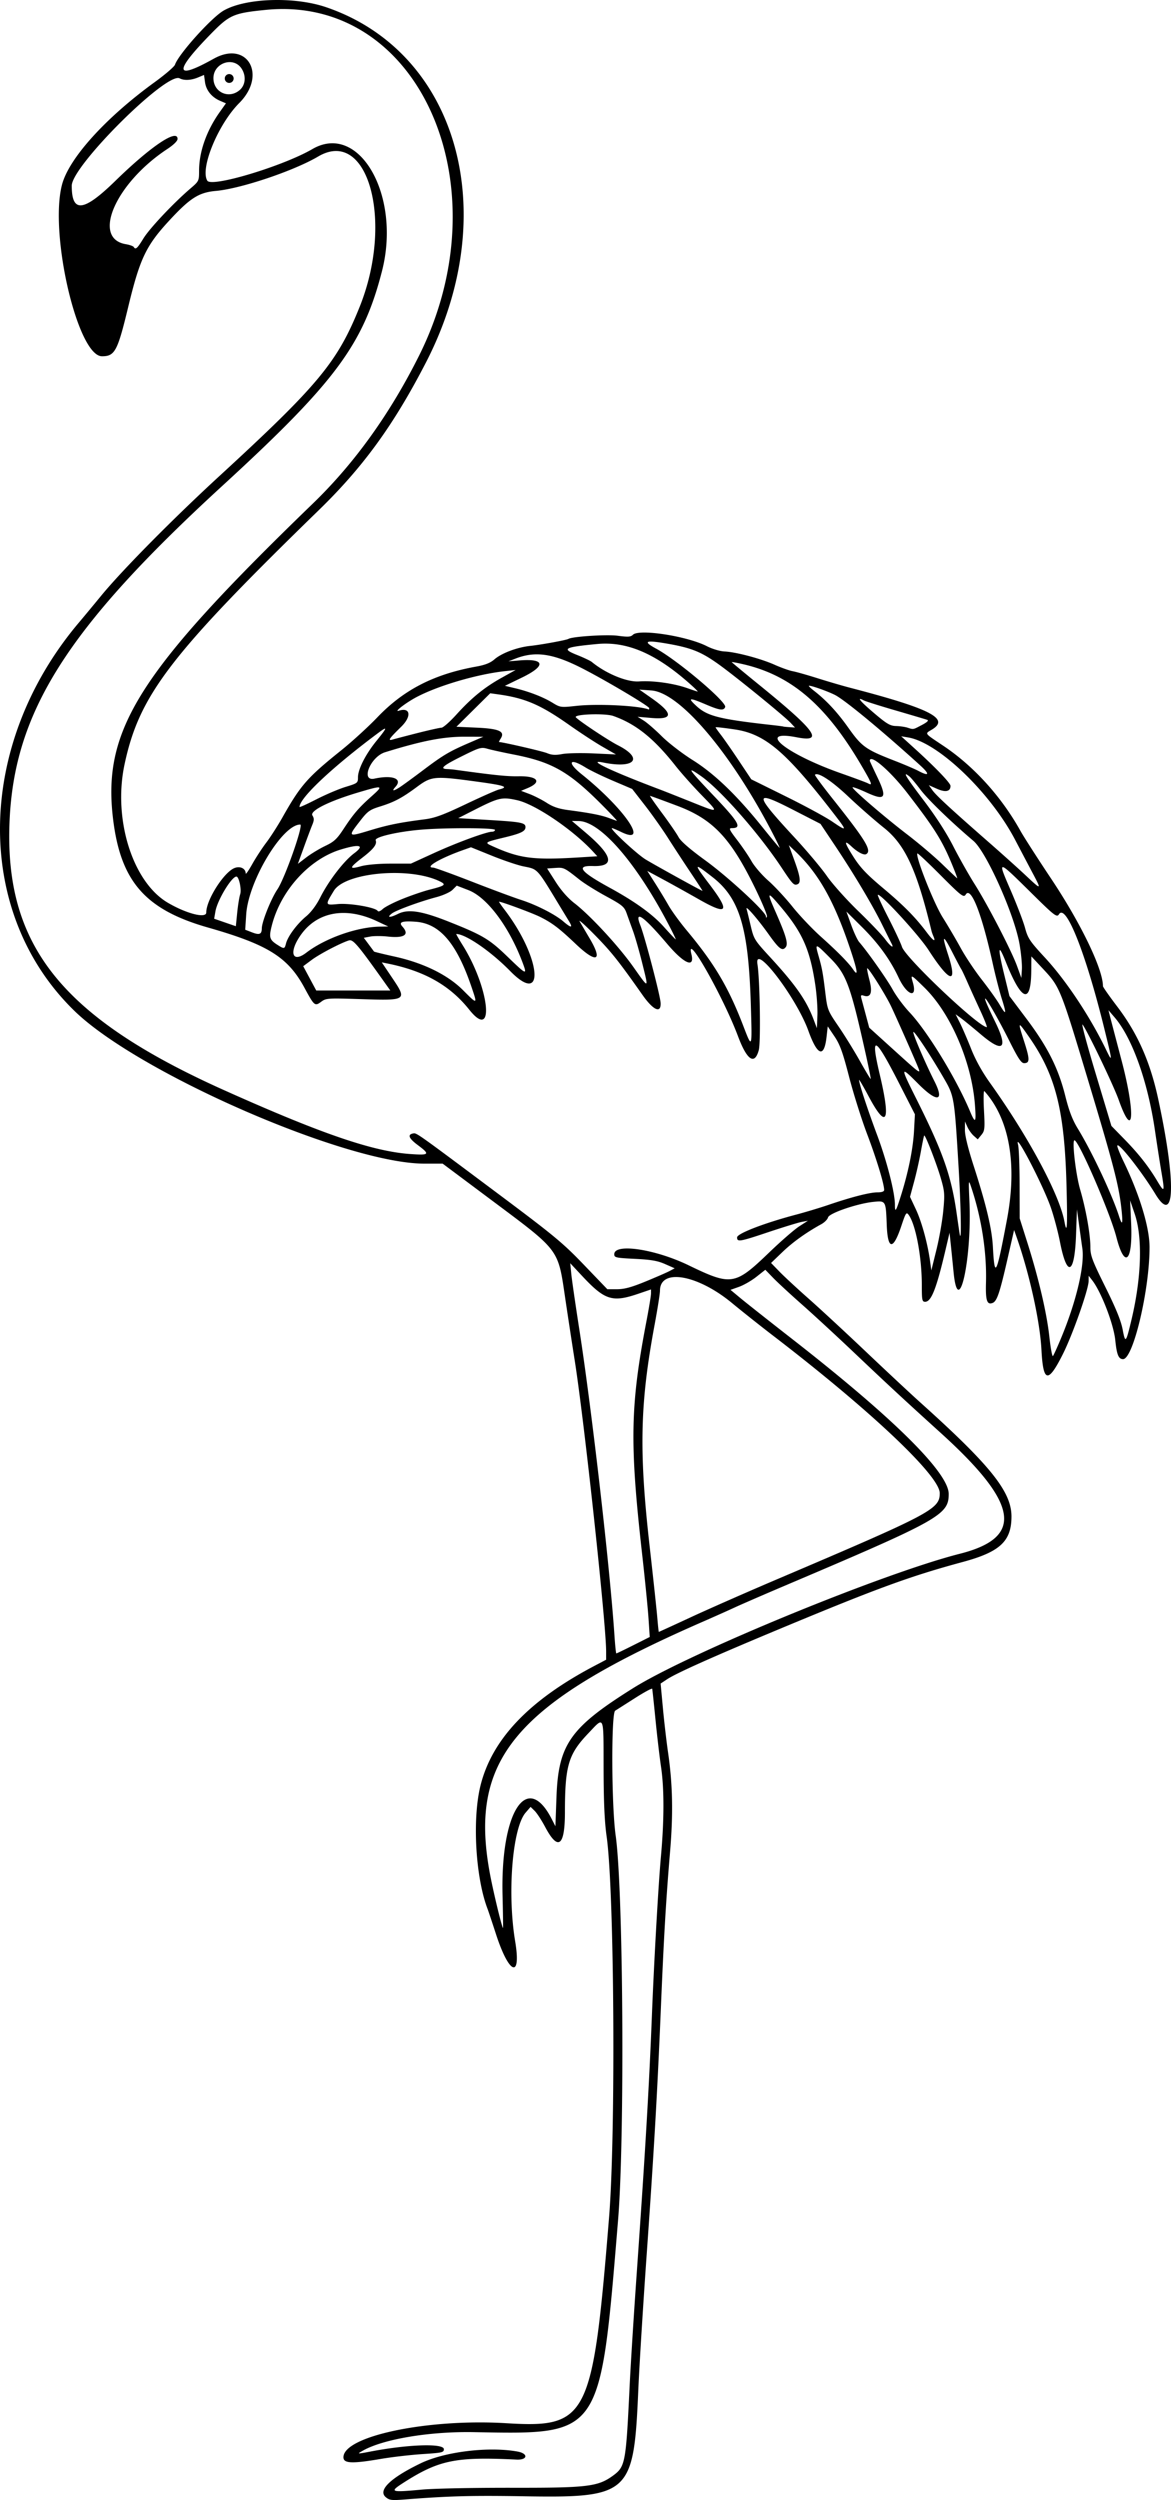 <?xml version="1.0" encoding="UTF-8"?>
<svg version="1.1" viewBox="0 0 652.96 1393.5" xmlns="http://www.w3.org/2000/svg">
<path d="m155.05 0.002c-12.04-0.055-23.66 1.982-30.46 5.963-6.88 4.035-25.083 24.308-27.024 30.103-0.368 1.1-5.495 5.5-11.39 9.776-27.388 19.862-47.828 42.503-51.627 57.186-7.12 27.51 8.779 95.54 22.33 95.54 7.165 0 8.656-2.8 14.582-27.36 6.537-27.11 9.945-34.27 23.037-48.41 11.532-12.46 16.422-15.55 25.882-16.39 13.86-1.22 43.48-11.182 57.02-19.172 27.8-16.402 42.3 36.042 23.16 83.742-12.35 30.77-22.9 43.51-78.05 94.2-26.097 23.98-54.438 52.65-66.121 66.89-4.063 4.95-9.666 11.7-12.451 15-57.7 68.36-58.685 161.85-2.282 216.51 35.633 34.54 151.36 84.99 194.93 84.99h10.24l27.88 20.83c37.41 27.95 36.39 26.59 40.38 53.6 1.55 10.49 3.96 26.27 5.35 35.07 5.34 33.73 17.56 146.87 17.55 162.5v4.5l-6.65 3.5c-36.29 19.1-56.89 40.72-63.37 66.48-4.7 18.75-2.83 51.45 3.95 69.05 0.42 1.1 2.46 7.2 4.54 13.6 7.37 22.9 14.34 25.6 10.8 4.3-4.45-26.8-1.55-62.9 5.75-71.6l2.85-3.3 2.26 2.2c1.23 1.2 3.85 5.2 5.82 8.9 7.25 13.7 11.06 10.9 11.07-8 0.02-26.01 1.89-32.39 12.92-43.98 9.22-9.68 8.57-11.14 8.64 19.2 0.04 19.08 0.53 29.98 1.71 38.28 4.28 30.3 5.12 165.8 1.33 212.4-9.13 112.1-11.77 117.3-57.6 114.5-43.63-2.6-90.5 7.2-90.5 19 0 3.4 4.47 3.7 20.37 1 6.94-1.2 17.8-2.4 24.13-2.8 10.59-0.7 11.5-0.9 11.5-2.7 0-3.4-20.17-2.7-41.39 1.4-6.83 1.3-7.16 1.3-4.11-0.4 11.3-6.6 37.64-11 62.5-10.5 71.06 1.3 70.13 2.7 80.12-118 3.79-45.7 2.93-184.7-1.32-214.5-2.35-16.5-2.55-68.2-0.28-69.61 0.81-0.51 5.74-3.64 10.96-6.97 5.21-3.33 9.58-5.69 9.69-5.25s0.94 8.22 1.84 17.3c0.9 9.07 2.27 20.77 3.05 26 1.83 12.2 1.82 29.73-0.03 50.23-1.44 16-3.83 58.1-5.04 88.8-1.57 39.8-3.62 74.6-8.49 144-1.61 22.8-3.39 51.1-3.95 63-2.03 42.2-2.39 44.2-9.18 49.2-8.5 6.2-14.19 6.9-57.87 6.8-20.9 0-42.85 0.4-49.57 1.1-16.48 1.5-17.33 1.2-9.93-3.6 20.06-12.9 29.26-14.9 63.5-13.2 6.29 0.3 6.7-3.4 0.5-4.5-16.2-2.9-40.61 0.1-54 6.6-16.96 8.2-24 15.1-19.33 18.9 2.05 1.7 3.35 1.8 10.83 1.2 24.19-1.9 37.03-2.2 63.5-1.8 62.09 1.1 63.87-0.5 66.44-59.7 0.56-13 2.59-45.8 4.51-73 4.23-60 6.03-91.1 8.04-139 1.72-41.1 2.83-60 5.14-87.5 1.78-21.1 1.45-37.61-1.08-55.03-0.88-6.05-2.19-17.24-2.9-24.86l-1.29-13.85 3.64-2.41c5.26-3.48 25.79-12.65 63.5-28.36 53.88-22.44 72.19-29.12 101.31-36.99 20.81-5.62 27.19-11.58 27.19-25.37 0-13.8-11.68-28.39-50.97-63.66-5.21-4.68-18.71-17.28-30.01-28-11.3-10.73-25.71-24.07-32.03-29.65s-13.65-12.36-16.27-15.06l-4.78-4.92 6.33-6.08c5.78-5.55 13.32-10.95 21.71-15.55 1.76-0.97 3.44-2.66 3.73-3.75 0.62-2.39 16.43-7.79 25.43-8.69 6.79-0.67 6.8-0.66 7.3 12.77 0.52 14.15 3.57 14.4 8.14 0.68 2.47-7.41 2.81-7.93 4.09-6.19 3.93 5.39 7.33 23.45 7.33 39.01 0 8.56 0.17 9.43 1.87 9.43 3.4 0 6.25-7.24 11.25-28.5l2.35-10 0.73 7c0.4 3.85 1.08 10.6 1.51 15 2.66 27.02 10.31-7.15 8.84-39.5-0.54-12.11-0.51-12.36 0.95-8 5.81 17.29 8.77 36.44 8.28 53.4-0.28 9.88 0.56 12.45 3.69 11.25 2.41-0.93 3.94-5.42 8.17-23.91l3.82-16.75 1.32 3.75c7.22 20.52 13.1 47.13 13.93 63.02 0.95 18.34 3.67 18.89 11.94 2.41 5.51-10.98 14.33-36.02 14.37-40.79l0.02-2.88 1.95 2.5c5.05 6.48 11.98 24.45 12.89 33.44 0.82 8.04 1.81 10.49 4.29 10.54 5.66 0.13 14.85-38.61 14.82-62.44-0.01-10.97-5.52-29.16-14.38-47.51-1.99-4.11-3.61-8.11-3.61-8.89 0-2.96 13.49 14.08 21.24 26.83 10.96 18.02 11.68-6.1 1.58-52.97-4.48-20.78-11.48-36.57-22.85-51.54-4.39-5.77-7.97-10.88-7.97-11.37 0-9.53-12.3-35.03-28.89-59.91-7.59-11.37-15.3-23.38-17.13-26.68-10.62-19.07-26-36.03-43-47.4-10.93-7.31-10.41-6.56-6.23-9.1 9.92-6.03-1.03-11.59-45.75-23.24-4.13-1.07-12.23-3.44-18-5.26-5.78-1.82-12.08-3.61-14-3.96-1.93-0.36-6.45-1.97-10.05-3.58-7.68-3.44-21.57-7.13-27.95-7.42-2.56-0.12-6.81-1.39-9.85-2.94-11.07-5.65-37.83-9.78-41.24-6.37-1.22 1.22-2.72 1.32-8.45 0.55-6.12-0.82-25.34 0.41-27.53 1.76-1.07 0.66-15.26 3.26-21.16 3.88-7.36 0.76-16.07 4.03-20.11 7.54-2.26 1.96-5.16 3.11-10.16 4.01-23.54 4.24-40.42 12.91-55.14 28.32-5.01 5.23-14 13.44-19.98 18.25-19.06 15.29-22.74 19.48-32.88 37.46-2.64 4.67-6.68 10.97-8.98 14-2.3 3.02-5.83 8.42-7.84 12-2.01 3.57-3.66 5.97-3.67 5.32-0.03-2.74-2.93-4.25-6.06-3.15-5.89 2.05-15.95 17.74-15.95 24.87 0 3.45-10.99 0.67-21.381-5.42-19.704-11.54-30.688-46.57-24.19-77.12 8.212-38.61 25.244-60.88 108.6-142 24.6-23.94 41.6-47.39 59.49-82.07 43.02-83.37 17.8-172.97-55.73-198-7.78-2.646-17.39-3.955-26.75-3.998zm0.98 5.043c80.46-1.434 123.47 101.39 77.72 193.03-16.21 32.46-36.05 60.11-59.21 82.5-97.047 93.81-117.45 125.95-111.52 175.66 4.181 35 17.925 50.76 52.99 60.75 33.31 9.5 44.5 16.47 53.73 33.52 5.54 10.23 5.81 10.46 9.39 7.82 2.67-1.98 3.64-2.04 21.99-1.45 25.97 0.83 26.06 0.76 17.32-12.22l-5.56-8.27 3.31 0.67c20.49 4.14 34.65 12.15 45.47 25.71 14.43 18.09 11.37-11.92-3.67-35.94-2.15-3.44-3.76-6.25-3.57-6.25 5.22 0 19.25 9.64 30.12 20.72 19.71 20.06 17.14-7.59-3.16-34.19-1.91-2.49-3.3-4.53-3.11-4.53 1.5 0 18.67 6.36 22.92 8.49 6.82 3.42 10.55 6.25 20 15.22 11.42 10.82 15.08 9.43 7.76-2.97-2.35-3.98-4.93-8.37-5.73-9.74-0.8-1.38 2.99 2.02 8.42 7.54 9.21 9.38 13.22 14.41 26.63 33.46 6.01 8.54 10.36 10.47 10.11 4.5-0.16-3.98-8.77-36.89-11.39-43.53-3.41-8.67 1.85-4.98 15.02 10.53 9.5 11.2 15.53 13.76 13.52 5.74-3.4-13.53 17.62 23.47 25.99 45.76 5.03 13.41 9.25 16.23 11.58 7.75 1.17-4.26 0.63-39.38-0.74-47.93-1.98-12.39 21.72 18.62 28.41 37.17 5.05 14.01 8.81 15.24 10.13 3.33l0.65-5.82 3.77 5.59c3.06 4.55 4.59 8.78 8.17 22.63 2.42 9.36 6.95 23.72 10.06 31.9 5.16 13.61 9.46 27.69 9.46 31.04 0 0.88-1.29 1.34-3.77 1.34-4.23 0-14.51 2.63-27.23 6.97-4.68 1.6-12.91 4.08-18.29 5.5-17.77 4.72-32.71 10.49-32.71 12.63 0 2.7 1.3 2.48 17.76-3.03 8.11-2.7 16.31-5.22 18.24-5.59l3.5-0.66-4.87 3.14c-2.68 1.73-10.15 8.22-16.61 14.43-19.23 18.49-21.17 18.81-45.02 7.28-18.76-9.07-41.5-12.45-41.5-6.17 0 1.85 0.85 2.04 11.5 2.56 9.03 0.45 12.65 1.07 16.85 2.92l5.35 2.35-2.85 1.52c-1.57 0.83-7.58 3.45-13.35 5.82-7.91 3.25-11.84 4.31-15.93 4.32l-5.42 0.01-13.08-13.62c-11.74-12.23-16.64-16.28-48.07-39.77-45.88-34.29-45.21-33.81-47.16-33.44-3.26 0.64-2.41 2.74 2.6 6.48 7 5.23 6.56 5.75-4.19 4.99-20.89-1.46-49.38-11.22-103.25-35.34-90.889-40.69-122.98-80.65-120.2-149.64 2.466-61.31 32.017-107.98 118.7-187.47 62.88-57.66 78.51-78.68 89-119.71 10.77-42.1-12.67-83.146-38.81-67.976-16.46 9.552-56.21 21.516-58.6 17.636-4.17-6.738 6-31.456 17.81-43.294 15.67-15.71 4.46-35.137-14.25-24.687-21.821 12.191-22.424 7.545-1.77-13.635 10.56-10.818 12.74-11.781 30.73-13.58 2.68-0.267 5.31-0.423 7.91-0.469zm-28.3 29.578c2.63-0.1 5.26 0.991 6.96 3.592 2.68 4.078 2.23 9.17-1.04 11.984-6.02 5.178-14.64 1.272-14.64-6.633 0-5.303 4.35-8.777 8.72-8.943zm0.08 6.658a2.47 2.47 0 0 0-2.47 2.469 2.47 2.47 0 0 0 2.47 2.471 2.47 2.47 0 0 0 2.47-2.471 2.47 2.47 0 0 0-2.47-2.469zm-14.04 0.489 0.54 3.998c0.61 4.57 3.74 8.436 8.44 10.439l3.24 1.381-3.37 4.74c-7.46 10.468-11.61 22.223-11.61 32.817 0 5.665-0.1 5.875-4.75 9.855-9.458 8.09-22.83 22.27-26.254 27.85-3.513 5.72-4.4 6.5-5.445 4.81-0.311-0.51-2.314-1.21-4.452-1.57-19.102-3.23-5.665-34 23.147-53.01 3.576-2.359 5.75-4.496 5.75-5.652 0-5.922-15.012 4.197-34.637 23.342-17.794 17.37-24.363 18.1-24.363 2.74 0-10.986 53.001-63.684 60.184-59.842 2.43 1.301 6.38 1.109 10.23-0.498l3.35-1.4zm249.36 315.82c1.5 0.03 3.88 0.32 7.16 0.86 14.89 2.47 20.4 4.62 30.59 11.93 9.32 6.68 36.56 28.85 40.02 32.56l2.4 2.57-3.22-0.22c-1.78-0.12-3.31-0.28-3.4-0.36-0.1-0.08-2.87-0.44-6.17-0.81-29.42-3.28-36.04-4.95-42.17-10.6-5.11-4.71-4.15-4.88 5.14-0.92 7.83 3.34 10.06 3.64 10.88 1.48 1.05-2.74-26.68-26.17-38.59-32.6-4.98-2.7-5.94-3.94-2.64-3.89zm-25.4 1.14c15.18 0.04 30.2 7.36 47.78 23.16 2.2 1.98 3.77 3.58 3.5 3.57-0.28-0.02-2.84-0.87-5.69-1.88-7.61-2.71-19.17-4.32-26.97-3.77-6.72 0.47-18.4-4.33-26.34-10.84-0.83-0.68-4.61-2.47-8.41-3.98-8.62-3.44-7.01-4.29 11.41-6.04 1.57-0.15 3.15-0.23 4.72-0.22zm-37.74 5.99c7.19 0.15 15.07 2.81 25.63 8.3 13.72 7.12 36.39 20.64 36.39 21.69 0 0.48-0.12 0.81-0.25 0.76-5.26-2.16-28.39-3.33-40.25-2.05-8.86 0.96-9.08 0.93-13.5-1.77-5.23-3.19-13.19-6.27-20.99-8.1l-5.48-1.29 9.48-4.6c13.51-6.54 12.96-10.7-1.28-9.56l-6.23 0.51 3.85-1.5c4.25-1.66 8.31-2.48 12.63-2.39zm108.14 4.28c0.59 0.01 3.12 0.49 6.13 1.18 26.97 6.2 46.34 22.79 66.2 56.71 5.79 9.89 6.27 11.2 3.54 9.72-0.82-0.45-7.57-2.95-14.99-5.57-30.85-10.84-47.74-24.54-24.79-20.1 15.48 3 10.88-3.42-20.97-29.27-8.38-6.8-15.24-12.5-15.24-12.65 0-0.02 0.04-0.03 0.12-0.02zm-120.62 4.43-7.8 4.34c-9.6 5.34-16.7 11.11-25.26 20.55-3.61 3.99-7.33 7.26-8.26 7.27s-6.86 1.33-13.18 2.93c-6.33 1.61-12.63 3.25-14 3.66-3.02 0.89-2.18-0.38 4.75-7.16 5.89-5.78 5.09-10.98-1.36-8.88-2.6 0.85 1.71-2.79 7.32-6.17 11.18-6.76 34.92-14.03 51.79-15.88l6-0.66zm163.61 8.79c1.14-0.2 10.35 3.03 14.54 5.17 5.48 2.8 26.15 19.87 47.35 39.12 5.63 5.12 5.22 6.41-1 3.12-1.93-1.02-7.78-3.51-13-5.55-16.36-6.36-18.43-7.84-25.99-18.48-6.22-8.78-12.3-15.3-19.26-20.69-1.52-1.17-2.75-2.34-2.75-2.6 0-0.05 0.04-0.08 0.11-0.09zm-94.61 2.13 6.78 0.5c15.84 1.16 44.44 34.93 67.73 79.97 2.21 4.26 3.87 7.75 3.7 7.75s-4.56-5.29-9.76-11.75c-14.3-17.78-26.67-29.64-38.84-37.25-5.7-3.58-13.38-9.49-17.06-13.15-3.67-3.66-8.23-7.61-10.12-8.79l-3.43-2.13 7.73 0.67c12.22 1.06 12.28-2.47 0.19-10.96l-6.92-4.86zm-83.15 2.05 4.58 0.64c14.95 2.09 23.57 5.82 39.57 17.11 6.05 4.27 14.36 9.7 18.47 12.06l7.48 4.3-12.48-0.58c-6.86-0.32-14.73-0.16-17.48 0.35-3.81 0.71-5.85 0.58-8.5-0.52-2.55-1.05-24.31-6.08-26.75-6.18-0.14-0.01 0.3-0.9 0.98-1.99 2.47-3.95-0.91-5.46-13.51-6.02l-11.21-0.5 9.43-9.34 9.42-9.33zm206.26 3.18c0.29-0.04 0.96 0.23 2.05 0.81 1.01 0.54 9.04 3.07 17.84 5.63s16.67 4.9 17.5 5.19c1 0.35 0.01 1.31-3 2.9-5.01 2.64-4.57 2.56-8 1.46-1.38-0.44-4.25-0.85-6.38-0.9-3.29-0.09-5.15-1.18-12.28-7.24-5.87-4.98-8.57-7.76-7.73-7.85zm-146.19 8.55c3.56 0.06 6.91 0.35 8.54 0.93 12.59 4.44 22.57 12.43 34.73 27.82 3.12 3.96 9.5 11.12 14.17 15.93 10.39 10.71 10.6 10.57-5.86 3.97-7.43-2.97-15.08-6-17-6.72-27-10.17-41.53-17.06-31.75-15.07 17.78 3.63 22.81-2.24 8.25-9.62-5.65-2.86-23.5-14.82-23.5-15.74 0-1.03 6.49-1.59 12.42-1.5zm65.8 7.19c1.01-0.03 5.38 0.48 10.58 1.26 17.13 2.57 28.75 12.59 56.56 48.8 6 7.82 5.77 8.07-2.36 2.51-3.58-2.45-15.19-8.74-25.8-13.98l-19.3-9.54-7.1-10.65c-3.91-5.86-8.39-12.29-9.96-14.29-1.56-2.01-2.84-3.83-2.84-4.06 0-0.03 0.07-0.04 0.22-0.05zm-184.6 0.82c0.61 0.01-0.9 2.11-4.66 6.74-6.1 7.5-10.36 15.87-10.36 20.32 0 3.2-0.19 3.35-6.86 5.38-3.78 1.15-11.11 4.26-16.3 6.92-5.2 2.66-9.44 4.59-9.44 4.29 0-5.02 18.51-22.4 44.25-41.53 1.87-1.39 3-2.13 3.37-2.12zm287.88 4.24 4 0.67c16.68 2.84 45.69 30.63 59.52 57.02 2.89 5.5 7.21 13.71 9.61 18.25 5.29 9.97 5.23 9.99-3.88 1.44-3.99-3.74-13.1-11.92-20.25-18.18-21.38-18.71-29.5-26.2-31.6-29.14l-1.99-2.8 4.61 2.04c4.74 2.1 7.48 1.49 7.48-1.66 0-1.53-8.19-10.08-19.5-20.37l-8-7.27zm-243 0.23 10 0.03-7.5 3.23c-11.45 4.93-14.85 6.94-26.11 15.43-5.72 4.31-11.62 8.6-13.11 9.55-3.63 2.3-4.5 2.17-2.23-0.34 4.06-4.49-1.7-6.69-11.8-4.52-7.83 1.68-2.2-12.19 5.97-14.72 20.85-6.44 32.54-8.71 44.78-8.66zm9.42 6.27c0.94-0.04 1.77 0.15 2.86 0.46 2.04 0.59 8.58 2.02 14.53 3.19 22.24 4.34 31.43 9.75 51.66 30.43 3.56 3.63 6.26 6.58 6 6.54s-2.27-0.74-4.47-1.57c-4.28-1.6-10.55-2.82-22.41-4.38-5.45-0.71-8.67-1.78-12.22-4.06-2.65-1.7-6.96-3.91-9.57-4.9l-4.76-1.8 3.61-1.51c8.26-3.45 5.69-6.81-5.04-6.61-6.38 0.12-13.23-0.58-35.61-3.66-1.1-0.15-3.02-0.31-4.25-0.36-4.27-0.16-2.22-1.93 8.28-7.14 6.76-3.37 9.32-4.55 11.39-4.63zm216.86 6.19c2.72-0.1 12.06 8.48 20.15 18.97 16.11 20.9 19.9 27.12 26.14 42.78 1.05 2.61 1.79 4.74 1.66 4.72-0.13-0.01-3.83-3.51-8.23-7.77s-13.18-11.71-19.5-16.56c-13.27-10.16-31.28-25.7-30.59-26.39 0.26-0.25 3.66 1.01 7.57 2.81 10.67 4.92 11.86 3.26 6.17-8.6-2.28-4.76-4.15-8.8-4.15-8.97 0-0.66 0.27-0.97 0.78-0.99zm-166.16 1.65c1.14-0.01 3.46 0.93 6.83 3.02 2.53 1.58 9.43 4.92 15.32 7.43l10.73 4.57 7.12 9.16c3.92 5.04 9.7 13.22 12.85 18.17s8.82 13.61 12.6 19.25 6.77 10.25 6.65 10.24c-0.55-0.02-26.8-14.52-31.72-17.52-4.95-3.02-20.46-17.47-18.75-17.47 0.38 0 2.68 0.97 5.11 2.15 16.13 7.83 1.78-13.12-22.05-32.19-5.22-4.18-6.59-6.8-4.69-6.81zm66.1 4.68c0.53 0.03 2.32 1.17 5.22 3.21 10.8 7.58 32.25 31.95 44.85 50.96 6.16 9.3 6.88 10.06 8.87 9.3 2.05-0.79 1.62-4.14-1.74-13.36l-3.07-8.44 3.66 3.5c13.09 12.51 21.6 27.65 30.53 54.26 4.11 12.23 4.65 15.9 1.74 11.63-2.59-3.8-8.6-9.92-18.07-18.4-4.83-4.33-11.94-11.83-15.8-16.66s-9.92-11.36-13.47-14.5c-3.56-3.13-7.77-8.01-9.36-10.83s-5.2-8.14-8.02-11.82c-4.41-5.75-4.83-6.68-3.06-6.68 5.95 0 4.21-3.07-10.55-18.59-9.15-9.63-12.73-13.64-11.73-13.58zm69.58 2.11c2.69-0.03 9.56 4.76 17.7 12.46 5.77 5.47 14.72 13.3 19.88 17.42 11.86 9.45 18.34 23.52 26.57 57.68 0.14 0.55 0.59 1.81 1.02 2.79 1.52 3.53-0.14 2.58-3.63-2.07-6.42-8.55-12.86-15.07-24.54-24.86-9.01-7.56-12.57-11.31-16.35-17.23-5.19-8.14-5.57-10.01-1.19-5.93 3.47 3.24 6.99 5.07 8.26 4.29 3.18-1.97-0.21-7.55-18.63-30.72-5.73-7.2-10.21-13.28-9.98-13.52 0.21-0.21 0.51-0.31 0.89-0.31zm49.88 0.06c0.25-0.04 0.91 0.39 1.97 1.25 0.85 0.69 3.62 4.02 6.17 7.4 4.11 5.45 17.08 17.98 29.43 28.44 7.27 6.16 22.92 41.2 25.76 57.7 0.88 5.07 1.46 11.36 1.29 13.97l-0.3 4.74-2.35-6.5c-3.11-8.61-16.33-34.15-23.74-45.86-3.25-5.15-8.61-14.64-11.91-21.1-3.88-7.6-9.8-16.75-16.76-25.89-7.34-9.66-10.32-14.03-9.56-14.15zm-260.06 1.99c4.35-0.08 10.56 0.7 21.1 2.14 15.33 2.09 17.68 2.94 12.04 4.33-1.52 0.37-9.87 4.06-18.55 8.19-12.7 6.05-17.19 7.7-23 8.45-13.67 1.76-20.24 3.07-29.87 5.98-13.16 3.98-13.14 4-5.6-5.68 3.7-4.75 5.06-5.71 10.45-7.38 8.11-2.52 12.36-4.76 20.69-10.92 4.66-3.45 7.16-5 12.74-5.11zm-34.34 5.3c1.83-0.03 0.26 1.52-3.62 4.99-7.19 6.41-10.12 9.83-15.71 18.35-3.61 5.48-5.23 6.98-10.12 9.3-3.21 1.53-7.95 4.4-10.54 6.38l-4.7 3.6 3.33-9.2c1.83-5.07 3.93-10.68 4.68-12.48 1.1-2.66 1.11-3.66 0.09-5.3-1.6-2.55 9.25-7.98 25.69-12.85 6.02-1.79 9.49-2.77 10.9-2.79zm151.65 4.71c0.23 0 7.09 2.51 15.24 5.58 19.93 7.5 29.81 17.99 43.53 46.2 3.82 7.86 6.72 14.83 6.45 15.5-0.36 0.89-0.52 0.86-0.57-0.1-0.16-2.65-21.06-21.94-33.78-31.18-8.66-6.3-13.7-10.67-14.94-12.98-1.02-1.91-5.12-7.88-9.11-13.25-3.98-5.37-7.05-9.77-6.82-9.77zm64.27 1.2c1.95-0.06 7 2.23 15.11 6.38l15.69 8.05 8.25 12.35c10.44 15.62 20.84 33.08 26.22 44.02 2.31 4.67 4.61 9.29 5.12 10.25 1.72 3.25-0.57 1.73-3.59-2.38-1.65-2.24-8.41-9.32-15.03-15.72-6.61-6.41-14.46-15.18-17.44-19.5-2.98-4.31-11.11-13.99-18.06-21.5-14.14-15.27-19.51-21.86-16.27-21.95zm-144.95 0.26c1.93 0.01 3.94 0.38 6.65 0.99 10.09 2.24 31.19 16.56 42.38 28.76l2.28 2.48-10.69 0.66c-24.98 1.52-32.52 0.55-47.37-6.11-5.13-2.3-5.17-2.27 6.9-5.2 8.67-2.12 11.1-3.34 11.1-5.6 0-2.43-2.4-2.9-20-3.95l-17.5-1.05 8-4.07c10.11-5.15 13.99-6.93 18.25-6.91zm37.13 12.54 3.81 0.05c11.96 0.18 31.65 22.69 49.58 56.7 2.68 5.09 4.71 9.25 4.51 9.25-0.21 0-3.18-3.13-6.6-6.95-6.3-7.04-16.02-14.07-30.21-21.83-16.37-8.95-19.06-12.41-9.44-12.09 12.54 0.41 11.27-5.66-3.86-18.52l-7.79-6.61zm-151.48 2c1.99 0-8.57 29.96-12.72 36.12-3.56 5.27-8.67 18.03-8.7 21.73-0.03 3.31-1.32 3.85-5.37 2.28l-3.89-1.5 0.56-8.57c1.21-18.58 20.15-50.06 30.12-50.06zm92.65 2.04c8.81 0.02 15.95 0.34 15.95 0.96 0 0.55-0.72 1-1.61 1-3.12 0-19.71 6.09-32.39 11.89l-12.86 5.88-11.32 0.01c-6.79 0.01-13.43 0.6-16.57 1.47-6.77 1.88-6.62 0.92 0.74-4.75 6.33-4.86 8.34-7.48 7.48-9.72-0.68-1.77 11.47-4.67 24.53-5.85 6.73-0.61 17.23-0.9 26.05-0.89zm-61.41 9.94c2.91-0.15 2.63 1.21-1.13 4.02-5.78 4.32-14.16 15.2-18.87 24.5-2.29 4.53-5.13 8.33-8.06 10.77-5.07 4.24-10.13 11.08-11.13 15.08-0.78 3.09-1 3.11-4.88 0.63-4.3-2.75-4.69-4.1-3.04-10.6 4.98-19.58 20.87-37.11 38.52-42.47 3.96-1.2 6.85-1.84 8.59-1.93zm63.97 0.69 11.67 4.72c6.43 2.6 14.32 5.27 17.55 5.92 8.25 1.69 7.26 0.61 20.51 22.49 1.57 2.58 3.74 6.16 4.83 7.95 2.45 4 1.4 4.09-3.1 0.24-4.62-3.95-15.06-9.26-23.57-11.99-3.85-1.23-16.11-5.78-27.24-10.12-11.13-4.33-20.92-7.88-21.75-7.88-5.02 0 3.84-5.2 16.51-9.7l4.59-1.63zm248.94 3.44c0.22-0.22 5.85 5.06 12.5 11.74 12.07 12.11 13.28 13.04 14.45 11.15 2.91-4.71 8.96 10.76 15.06 38.5 1.45 6.6 3.7 15.36 4.99 19.46 2.84 8.97 2.55 9.78-1.2 3.39-1.55-2.65-5.99-8.88-9.87-13.84-3.89-4.97-9.15-12.85-11.7-17.52s-7.12-12.43-10.14-17.24c-4.97-7.9-15.41-34.31-14.09-35.64zm-122.29 7.52c0.75 0.09 3.42 2.08 8.1 5.73 15.11 11.8 20.01 28.22 21.31 71.39 0.74 24.47 0.75 24.43-4.21 11.5-8.26-21.51-16.02-34.62-31.49-53.17-3.86-4.63-8.45-10.93-10.19-14s-5.13-8.65-7.52-12.41l-4.35-6.82 8.79 4.73c4.84 2.61 13.86 7.62 20.04 11.14 16.07 9.14 17.54 7.01 5.83-8.42-5.1-6.72-7.28-9.77-6.31-9.67zm170.04 0.13c1.48 0.24 6.34 5.06 16.11 14.71 12.61 12.45 13.9 13.44 15.09 11.53 3.82-6.18 14.77 21.32 25.07 62.97 4.86 19.65 4.91 20.24 1.04 12.25-8.95-18.42-22.2-38.34-33.98-51.07-8.42-9.11-9.49-10.71-11.08-16.59-0.97-3.58-4.59-13.04-8.06-21.03-3.75-8.67-5.66-13.01-4.19-12.77zm-248.08 0.34c3.36-0.1 4.48 0.73 11.97 6.67 2.58 2.05 9.21 6.19 14.73 9.19 9.08 4.94 10.17 5.85 11.48 9.5 0.79 2.22 2.42 6.74 3.62 10.04 1.19 3.3 3.49 11.35 5.11 17.88 3.62 14.63 3.9 14.53-5.13 1.79-8.25-11.62-23.92-28.55-32.71-35.33-3.61-2.78-7.36-7.04-10.43-11.84l-4.79-7.5 4.55-0.31c0.6-0.04 1.12-0.07 1.6-0.09zm-92.52 2.91c9.92-0.12 19.93 1.37 26.72 4.76 3.52 1.76 2.75 2.33-6.07 4.57-3.38 0.86-10.1 3.16-14.93 5.11-4.83 1.94-9.78 4.47-11 5.62-1.32 1.24-2.46 1.67-2.84 1.07-1.21-1.96-15.56-4.43-22.18-3.81-7.19 0.67-7.18 0.69-2.25-7.4 3.75-6.14 18.06-9.74 32.55-9.92zm-86.88 1.99c1.43 0 2.97 7.3 2.09 9.9-0.48 1.43-1.22 6.02-1.65 10.19l-0.76 7.59-12.1-4.18 0.73-4.17c1.1-6.24 9.01-19.33 11.69-19.33zm122.86 5.05 6.52 2.52c10.52 4.06 22.8 20.56 30.31 40.7 2.53 6.81 2.05 6.6-8.52-3.61-10.17-9.83-13.89-12.04-33.02-19.62-14.88-5.9-22.38-7.04-28.02-4.25-4.63 2.3-6.57 2.14-3.38-0.26 2.36-1.79 15.54-6.61 24.69-9.04 3.86-1.03 7.77-2.8 9.09-4.12l2.33-2.32zm234.94 5.12c2.38 0.27 22.76 22.49 28.16 30.83 11.92 18.41 16.37 19.41 10.84 2.43-3.63-11.15-2.88-11.54 2.39-1.23 2.33 4.56 4.55 8.75 4.93 9.3s1.9 3.75 3.38 7.12c1.47 3.37 4.69 10.46 7.14 15.75 2.46 5.3 4.15 9.6 3.75 9.57-4.92-0.41-45.35-38.69-47.28-44.77-0.64-2.02-4.03-9.27-7.53-16.1-3.51-6.84-6.18-12.63-5.95-12.86 0.04-0.04 0.1-0.05 0.17-0.04zm-60.36 0.38c0.61-0.02 2.66 2.27 6.39 6.7 11.86 14.12 16.03 23.62 18.95 43.13 0.81 5.44 1.35 13.09 1.19 17l-0.29 7.12-1.9-5c-4.02-10.62-10-19.16-24.29-34.69-8.65-9.4-8.97-9.92-10.75-17.5-1.01-4.3-2.04-8.49-2.28-9.31-0.69-2.32 6.24 5.65 12.29 14.15 5.87 8.23 7.6 9.55 9.5 7.26 1.56-1.87 0.31-6.24-5.59-19.66-2.73-6.2-3.9-9.18-3.22-9.2zm42.68 8.95 8.56 8.5c9.31 9.25 15.86 18.27 20.58 28.37 4.64 9.9 10.58 11.9 7.93 2.67-1.37-4.78-1.26-4.73 6.55 2.94 14.58 14.32 26.27 41.51 28.06 65.25 0.77 10.15 0.27 10.77-2.78 3.52-7.7-18.3-23.87-44.72-33.79-55.2-3.14-3.33-7.33-8.98-9.3-12.55-3.17-5.76-13.94-21.05-18.68-26.5-0.95-1.1-2.95-5.38-4.43-9.5l-2.7-7.5zm-280.35 0.78c5.76 0.02 11.98 1.5 18.41 4.51l6.5 3.04-4.8 0.08c-12.81 0.23-30.39 6.47-40.89 14.5-8.09 6.18-9.92-0.44-2.84-10.22 5.72-7.9 14.02-11.94 23.62-11.91zm35.5 4.73c1.23-0.03 2.78 0.03 4.69 0.17 13.37 0.97 22.78 11.91 31.03 36.07 3.5 10.27 3.54 10.25-4.67 2.04-8.52-8.52-21.97-15.13-38.01-18.67-6.25-1.38-11.46-2.65-11.58-2.82-0.11-0.16-1.45-1.96-2.96-3.99l-2.74-3.69 3.59-0.68c1.98-0.37 6.41-0.37 9.85 0 9.23 0.99 12.18-1.05 8.07-5.59-1.68-1.86-0.95-2.74 2.73-2.84zm-32.06 10.49c2.15-0.13 5.25 3.65 17.62 21l4.98 7h-41.3l-7.26-13.54 4.71-3.5c4.53-3.36 16.44-9.58 20.83-10.88 0.13-0.04 0.28-0.07 0.42-0.08zm260.72 3.41c0.84 0.17 2.98 2.3 7.2 6.54 8.95 9.02 11.15 14.89 19.46 52.05 1.85 8.25 3.24 15.13 3.1 15.29s-2.86-4.34-6.04-10c-3.17-5.66-8.54-14.34-11.93-19.29-6-8.78-6.18-9.24-7.31-18.5-1.38-11.39-1.84-13.88-3.83-20.86-1.02-3.6-1.49-5.4-0.65-5.23zm101.82 2.07c0.43 0.06 1.52 2.23 3.25 6.56 8.92 22.25 14.11 23.95 14.22 4.64l0.05-7.68 6.08 6.5c9.93 10.6 9.9 10.53 25.82 63.44 14.37 47.78 17.1 58.46 18.48 72.31 0.71 7.12 0.22 7.93-1.52 2.5-3.83-11.98-15.09-35.9-22.93-48.71-3.04-4.97-4.9-9.83-7.05-18.4-3.86-15.38-9.84-27.25-21.63-42.92l-9.47-12.6-3.01-12.35c-2.16-8.91-2.92-13.36-2.29-13.29zm-73.95 10.14c1.13 0.35 10.41 15.16 13.31 21.32 3.26 6.91 13.87 30.92 15.16 34.31 1.3 3.41 0.94 3.15-13.73-10.14l-13.69-12.4-1.83-6.85c-1.01-3.77-2.12-7.92-2.47-9.22-0.55-2.02-0.36-2.27 1.35-1.73 3.84 1.22 4.9-1.8 3.07-8.76-0.88-3.38-1.45-6.31-1.25-6.51 0.02-0.02 0.04-0.03 0.08-0.02zm65.76 16.88c0.78 0 7.85 12.42 13.51 23.75 4.81 9.61 6.56 12.25 8.14 12.25 3.24 0 3.25-2.11 0.05-12.05-3.71-11.57-3.63-11.64 2.7-2.57 14.87 21.29 19.8 40.85 20.91 82.87 0.6 22.92 0.3 27.92-1.17 20-2.82-15.14-20.09-47.3-41.49-77.25-4.42-6.18-8.1-12.83-10.54-19-2.07-5.23-4.86-11.7-6.21-14.38l-2.44-4.87 2.83 2.04c1.55 1.12 6.61 5.24 11.24 9.17 12.49 10.59 15.35 8.11 8.02-6.96-4.4-9.04-6.09-13-5.55-13zm68.71 6.5 3.43 4c9.82 11.44 18.5 35.77 22.48 63 1.13 7.7 2.76 18.19 3.63 23.31 1.91 11.21 1.69 11.63-2.41 4.77-4.84-8.1-10.33-15.07-18.28-23.21l-7.22-7.39-8.79-29.24c-4.84-16.08-8.12-28.34-7.28-27.24 2.74 3.62 17.24 33.84 20.15 42 8.34 23.42 9.47 7.84 1.59-22-3.04-11.55-5.94-22.58-6.42-24.5l-0.88-3.5zm-108.76 12.11c0.88-0.12 9.93 13.62 17.11 26.05 5.63 9.73 5.74 10.41 8.07 49.34 1.32 22.22 1.68 42.54 0.65 37.5-0.11-0.55-0.87-5.71-1.69-11.47-3.02-21.27-7.63-34.38-22.54-64.16-9.1-18.17-9.05-18.55 1.07-8.37 10.51 10.59 14.79 9.97 9.09-1.31-5.19-10.29-12.16-26.51-11.82-27.52 0.01-0.03 0.03-0.05 0.06-0.06zm-20.81 7.56c1.47-0.04 5.63 7 12.95 21.33l8.68 17-0.48 9c-0.53 10.01-3.08 22.76-7.15 35.83-2.93 9.39-3.52 10.33-3.52 5.58 0-6.8-4.44-24.18-9.93-38.89-5.44-14.57-10.09-28.77-10.06-30.68 0.01-0.46 2.41 3.66 5.34 9.16 10.04 18.86 12.46 14.29 6.27-11.85-2.58-10.91-3.39-16.45-2.1-16.48zm60.28 25.37c0.02-0.01 0.05 0 0.08 0.04 13.99 15.57 18.42 40.75 12.6 71.6-5.91 31.38-6.88 33.27-7.84 15.32-0.55-10.25-3.64-23.28-10.72-45.25-3.16-9.78-4.91-16.95-4.89-20l0.04-4.75 1.33 3c0.73 1.65 2.33 3.9 3.55 4.99l2.24 1.99 2.03-2.49c1.87-2.29 1.99-3.41 1.43-13.91-0.31-5.89-0.24-10.41 0.15-10.54zm-33.4 24.79c0.9 0.42 6.86 15.79 9.17 23.72 2.17 7.48 2.28 8.91 1.39 18.28-0.53 5.59-2.24 15.34-3.81 21.67l-2.84 11.5-0.68-5c-1.36-9.93-4.67-22.05-7.91-28.96l-3.3-7.04 2.3-8.5c1.26-4.68 2.97-12.29 3.79-16.93 0.83-4.63 1.64-8.56 1.82-8.73 0.01-0.02 0.04-0.02 0.07-0.01zm83.72 2.67c2.36 0 19.9 40.49 23.38 53.98 4.66 18.06 9.19 13.73 8.22-7.88l-0.56-12.6 2.55 7.5c4.45 13.08 3.81 35.23-1.68 58.5-3.21 13.57-3.53 13.95-5.03 6-0.93-4.92-3.72-11.79-9.66-23.75-7.31-14.75-8.34-17.49-8.34-22.16 0-7.17-2.47-21.11-5.69-32.09-2.45-8.36-4.67-27.5-3.19-27.5zm-31.52 0.95c1.54 0.18 14.33 25.09 18.28 36.35 1.7 4.84 4.04 13.61 5.19 19.5 3.93 20 8.15 18.06 8.93-4.09l0.5-14.21 1.3 9.5c0.72 5.22 1.48 10.68 1.7 12.13 1.42 9.39-3.29 29.45-11.63 49.6-2.22 5.38-4.37 10.11-4.76 10.52-0.4 0.42-1.3-4.48-2-10.88-1.45-13.18-5.97-32.52-12.26-52.37l-4.28-13.5-0.04-19c-0.02-10.45-0.4-20.35-0.85-22-0.3-1.1-0.31-1.57-0.08-1.55zm-249.65 67.55 6.77 7.24c12.52 13.38 16.72 14.71 31.1 9.82l7.18-2.44v2.22c0 1.22-1.14 8.16-2.53 15.41-9.04 47.16-9.42 67.77-2.44 129.75 1.61 14.3 3.23 30.57 3.59 36.17l0.67 10.16-9.13 4.59c-5.02 2.52-9.29 4.58-9.5 4.58s-0.69-4.61-1.06-10.25c-2.52-37.69-12.6-125.42-19.56-170.25-2.14-13.75-4.16-27.7-4.49-31l-0.6-6zm108.79 3.66 4.38 4.53c2.41 2.49 9.55 9.09 15.87 14.67 6.32 5.57 19.32 17.56 28.89 26.64 19.5 18.5 28.53 26.86 48.56 45 43.68 39.54 46.69 58.34 10.79 67.44-42.93 10.88-150.78 55.22-182.23 74.92-35.03 21.94-41.64 31.31-42.71 60.57l-0.6 16.4-1.99-3.9c-13.81-27.13-28.62-4.3-27.49 42.3 0.25 10.1 0.37 18.3 0.27 18.3-0.51 0-4.72-17.2-6.87-28-13.02-65.72 12.7-96.65 118.89-142.98 5.5-2.4 13.28-5.88 17.3-7.73s16.39-7.22 27.5-11.94c86.64-36.78 91.7-39.6 91.7-51.25 0-11.84-30.75-42.29-87-86.16-12.93-10.08-26.02-20.42-29.09-22.97l-5.59-4.65 4.77-1.69c2.62-0.93 6.99-3.45 9.71-5.6l4.94-3.9zm-49.91 4.04c7.86-0.05 19.87 5.04 31.3 14.48 5.7 4.71 15.99 12.87 22.87 18.15 54.37 41.69 93 78.17 93 87.83 0 8.92-4.48 11.29-90.5 47.91-16.5 7.02-38.09 16.52-47.97 21.1-9.89 4.58-18.06 8.33-18.17 8.33s-0.48-3.49-0.84-7.75c-0.35-4.26-2.27-22.15-4.26-39.75-6.04-53.41-5.44-79.75 2.78-123.89 1.62-8.74 2.96-17.2 2.96-18.8 0-5.12 3.44-7.57 8.83-7.61z"/>
</svg>
